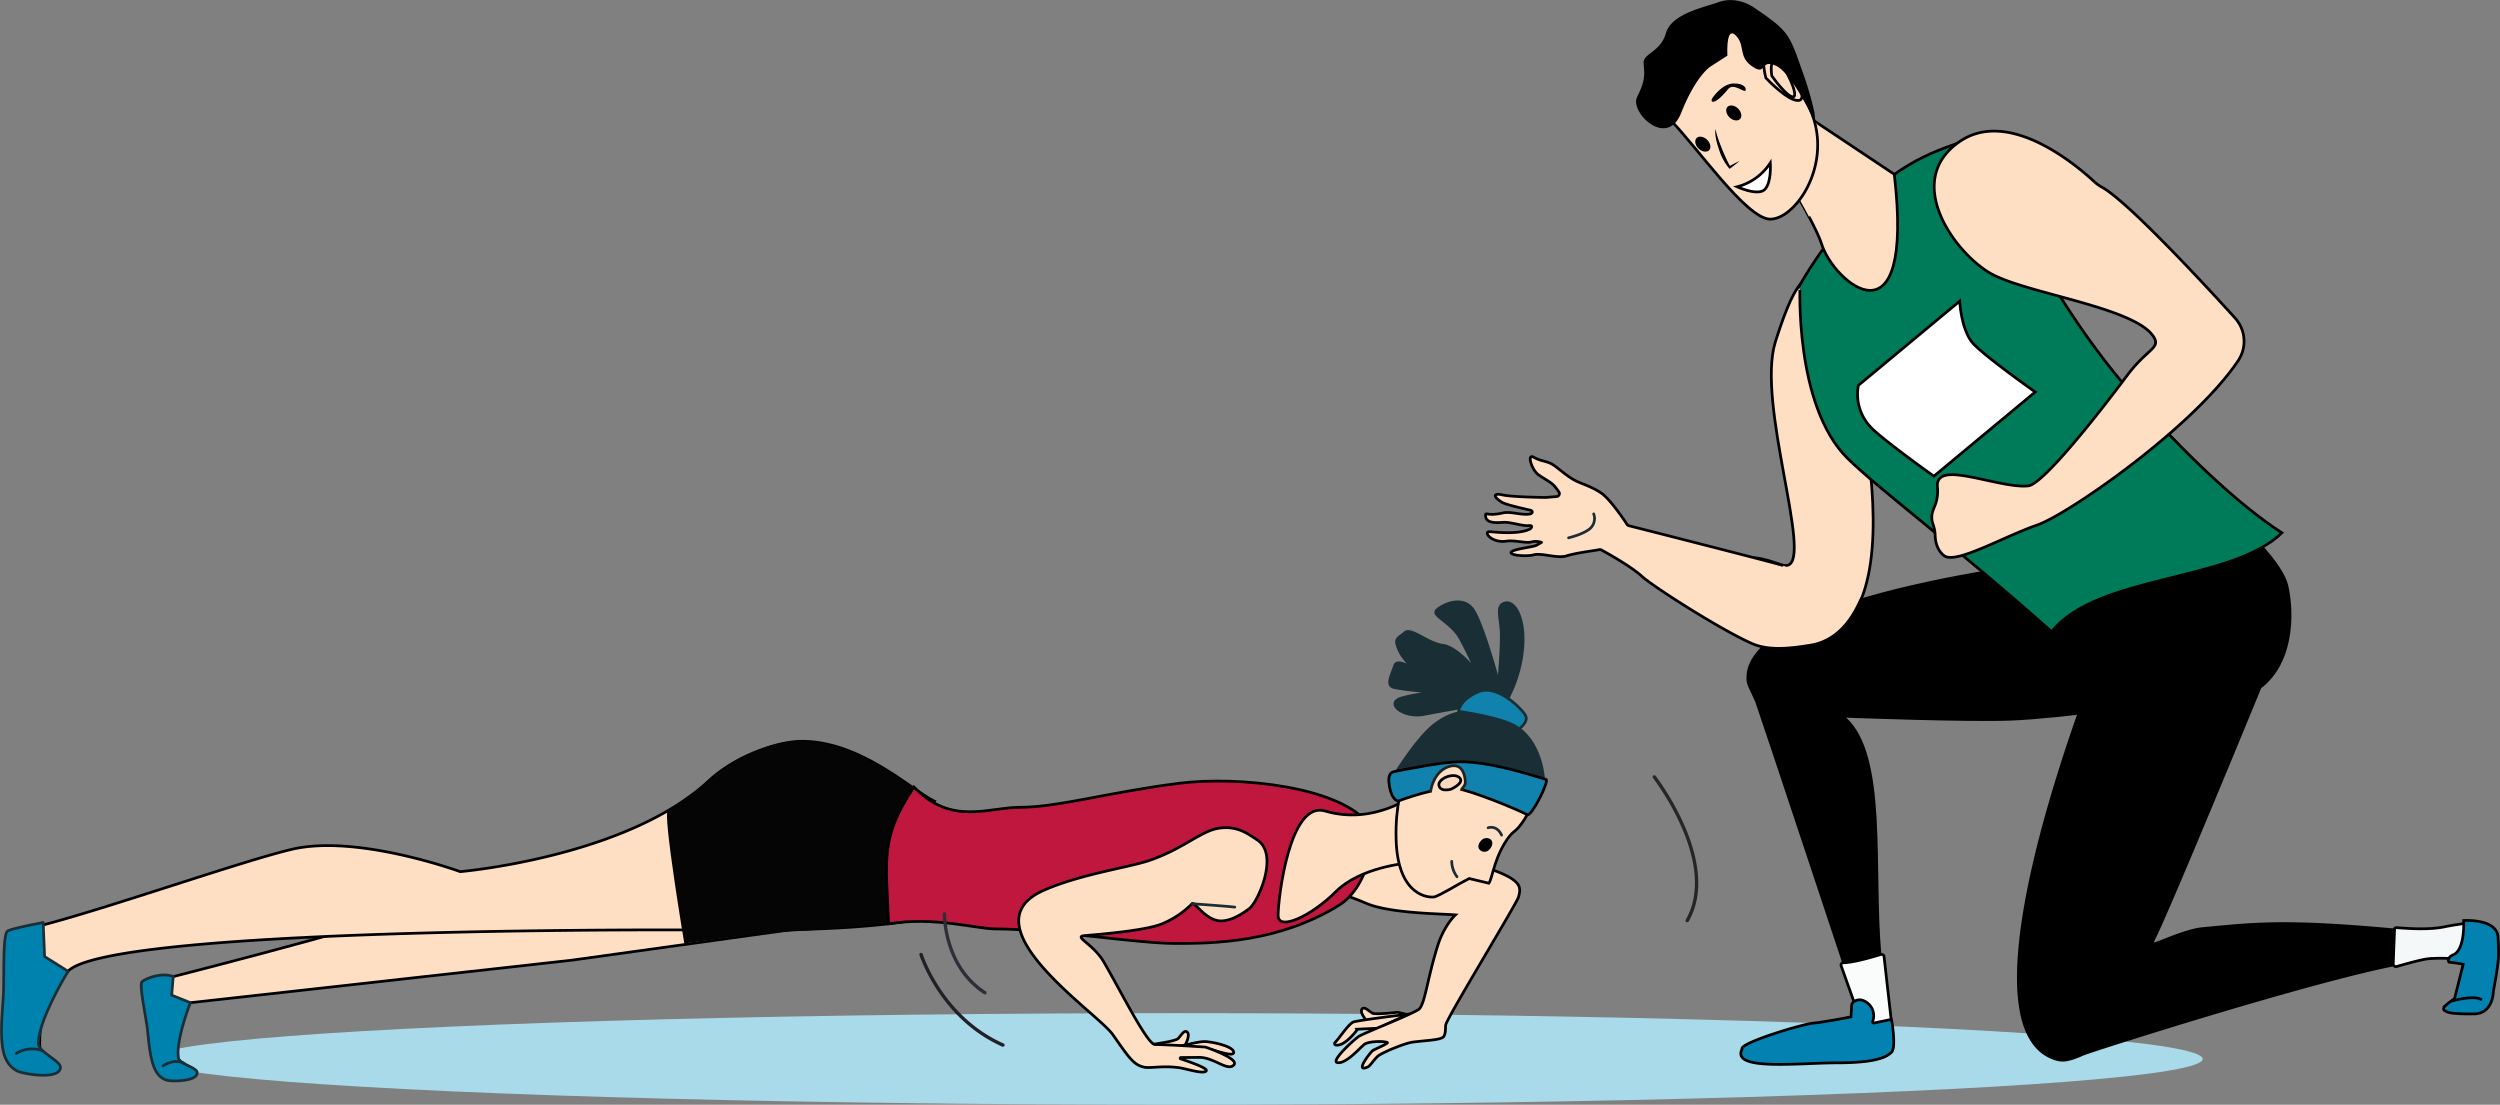 <svg id="Слой_1" data-name="Слой 1" xmlns="http://www.w3.org/2000/svg" viewBox="0 0 908.96 401.67"><rect x="0" y="0" width="908.96" height="401.67" fill="#808080" stroke="none"/><defs><style>.cls-1,.cls-8{fill:#ffdfc4;}.cls-1,.cls-10,.cls-11,.cls-12,.cls-16,.cls-17,.cls-18,.cls-19,.cls-4,.cls-7,.cls-9{stroke:#000;}.cls-1,.cls-10,.cls-11,.cls-12,.cls-16,.cls-17,.cls-18,.cls-19,.cls-23,.cls-4,.cls-7,.cls-9{stroke-miterlimit:10;}.cls-2{fill:#a9dae9;}.cls-3{fill:#050505;}.cls-4{fill:#bf173e;}.cls-5{fill:#1a2e35;}.cls-20,.cls-22,.cls-5,.cls-6{stroke:#1a2e35;}.cls-18,.cls-20,.cls-21,.cls-22,.cls-23,.cls-5,.cls-6{stroke-linecap:round;}.cls-20,.cls-21,.cls-22,.cls-5,.cls-6{stroke-linejoin:round;}.cls-6,.cls-7{fill:#1082ad;}.cls-9{fill:#fcd8be;}.cls-10{fill:#007b5a;}.cls-11,.cls-20,.cls-23{fill:none;}.cls-12{fill:#fff;}.cls-13{fill:#2e2d38;}.cls-14{fill:#212028;}.cls-15{fill:#262628;}.cls-16{fill:#f4f8f9;}.cls-17,.cls-18{fill:#0382b2;}.cls-19{fill:#fafcfc;}.cls-21{fill:#ffdfc3;stroke:#020202;}.cls-22{fill:#0082af;}.cls-23{stroke:#232221;}</style></defs><title>couple</title><path class="cls-1" d="M691.38,319.2c38.69-18.15.65-132.67.65-132.67s-4.69-2.71-9.87,3.3c-3.11,3.61-6.37,12.56-9,20.92-6.92,22.3,13.7,78.77,4.48,81.15-2.55.66-6.49-2.92-15.48-2.92" transform="translate(-27.69 -86.37)"/><ellipse class="cls-2" cx="427.98" cy="385.02" rx="372.88" ry="16.65"/><path class="cls-1" d="M539.69,455.33l-3.89-.93s-8,1-9.18.32-3-2.74-3.8-1.35,1.89,4.6,3.52,5.54S539.69,455.33,539.69,455.33Z" transform="translate(-27.69 -86.37)"/><path class="cls-1" d="M513.38,466.33a.55.55,0,0,1-.29-.94c1.39-1.27,5-6.95,6.77-7.47,2.25-.67,19.83-2.82,19.83-2.82l-10.9,5.12-7.48.34S516.65,467,513.38,466.33Z" transform="translate(-27.69 -86.37)"/><path class="cls-1" d="M491.67,399a14.42,14.42,0,0,1,16.15-12.7c10.31,1.27,26.76,3.58,61.89,16.09,11,3.93,11.09,6.4,10.15,9.85.81.22-26.11,44.11-26.53,46.81-.17,1.11.08,3.43-.9,4.36-1.16,1.11-6,1.19-11.19,1.87-2.5.33-10.06,3.35-12.25,4.84-1.31.89-3.07,3.74-3.91,4.13-5.12,2.42.66-5,1.61-5.82.7-.57,5.92-2.67,5.42-3-1-.59-6.46-.54-8.21.54-1.31.82-6.71,7.39-10,6.74-2.5-.51,6.06-8.34,7.83-9.52s17.92-7.43,21.65-9.73c2.38-1.47,3.11-10.78,7-23.13,2.36-7.57,6.49-11.32,6.49-11.32-4.56-.43-23.44-.46-32.22-4.12s-14-5.73-28.77-3.27C490.31,412.59,491.27,403,491.67,399Z" transform="translate(-27.69 -86.37)"/><path class="cls-1" d="M443.61,467.94l3.51-1.91s8-1.08,8.95-2.07,2.19-3.42,3.32-2.29-.64,4.94-2,6.27S443.61,467.94,443.61,467.94Z" transform="translate(-27.69 -86.37)"/><path class="cls-1" d="M450.21,468.33s12.61-3.28,15.26-3.28,10.78,1.68,10.78,3.93-9.45-2-9.45-1-15.19,2.41-15.19,2.41Z" transform="translate(-27.69 -86.37)"/><path class="cls-1" d="M82.79,457.55l2.53,15.19L96.9,450.93l138.74-15.46,79.09-11L352,415.52l-39.19-44.71-77.23,39.31s-27.35-2.65-54.6,6.32-90.28,25-90.28,25Z" transform="translate(-27.69 -86.37)"/><path class="cls-1" d="M367.43,377.66c-8.46-4.08-26.71-21.77-48.29-21.77-7.7,0-23.17,4.55-33.84,14.46C255.45,398.08,195,403.29,195,403.29s-37.46-13.73-61.2-8.12c-18.06,4.27-66.61,21.32-90.57,27.54l-9.9,51.53L42.77,472a37.2,37.2,0,0,1,9.61-32.48c14-14.67,186.6-15.06,218.07-15.06,19.43,0,60.87,1.12,87.8-3.26C357.46,398.16,352.61,395.58,367.43,377.66Z" transform="translate(-27.69 -86.37)"/><path class="cls-3" d="M361.94,374.44s-18.37-13.33-28.78-16.21-19.78-5.66-38.77,5.46c0,0-22,16.37-23.9,17.45s6,48.26,6,48.26,27.66-3.91,36.93-4.27c16.36-.63,44.86-3.93,44.86-3.93Z" transform="translate(-27.69 -86.37)"/><path class="cls-4" d="M360,372.53c13.55,14.15,27,7.37,38.34,7.37,14.14,0,32.75-5.56,58.24-8.76,21.2-2.66,59.29,1.14,69.25,15.56,2.07,3,0,21.78-11.33,28.82-22,13.61-45.76,13.88-59.51,13.88s-46.77-5.29-65.31-5.29c-7.1,0-22.09-4.58-38.92-1.86C349.93,399.2,347.47,391.14,360,372.53Z" transform="translate(-27.69 -86.37)"/><path class="cls-1" d="M470.32,387.6c-6.31,1.17-13.2,7.89-25.45,11.85-7.36,2.38-24.67,4.89-37.71,10.64-28.73,12.68,19.44,44.37,25.1,52.42,5.85,8.31,7.53,11,11.35,11.85,2.35.52,6.76-.61,12.69.19,2.29.31,7.52,2,9.36,1.52,3.21-.84-6.2-3.83-8.73-4.74a.24.24,0,0,1,.08-.46l6.75-.05c5.3,0,10.17,5.13,12.5,2.8s-10.32-6.55-10.32-6.55-13.95-.92-18.31-.92c-2.8,0-12.51-19.56-18.67-30.11-3.8-6.53-11.16-9.14-6.9-9.5,4.74-.4,22.73-1.81,28.51-4.44a33.69,33.69,0,0,0,10.55-7.16c.86-.95,4.94,6.19,10.4,6.26,2.79,0,6.13-1.24,10.46-4.54,3-2.31,10.91-19.53,2.85-24.88C481.37,389.49,477.28,386.31,470.32,387.6Z" transform="translate(-27.69 -86.37)"/><path class="cls-1" d="M509.43,381.23c18.08,5.4,32.76-6.13,32.76-6.13l-2.94,25.08s-17,1.5-25.76,10.28-21.1,14.73-21.1,8.71S496.5,377.39,509.43,381.23Z" transform="translate(-27.69 -86.37)"/><path class="cls-1" d="M552.55,351.43c3.81-2,11.36-2.7,18.5-.87,15.42,3.95,19.91,23.23,8.83,36.57-1,1.21-2.4,2-3.31,3.19-5.56,7.16-6.19,15.34-7.56,17.18l-7.15-1.71-3.36,1.8s-7.83,4.58-9.22,4.86c-1.95.42-13.5-.05-14-21.17C534.77,368.42,543.92,356,552.55,351.43Z" transform="translate(-27.69 -86.37)"/><path class="cls-5" d="M576.19,339.79a48.31,48.31,0,0,0,5.18-18.47c.7-10.5-3-16.68-6.53-15.7s-1.38,5.39-1.3,11.52-.94,17.5-.94,17.5-5.31-19.91-9-26.08-11.65-2.33-13.57-.31,5.35,4.3,8.63,10.32,5.7,11.74,5.7,11.74-6.75-8.69-12.15-9.34-11.59-6.7-13.81-4.54-4.25,1.71-1.83,6.7,8.22,8.7,8.22,8.7-8.82-7-10-3.47-3.15,7-.53,7.87,16.18,1.94,16.18,1.94a58.29,58.29,0,0,0-12.87,1.9c-6.73,1.82.35,7.44,7.67,6.07s20.33-3.7,20.33-3.7Z" transform="translate(-27.69 -86.37)"/><path class="cls-5" d="M583.5,378.84s4.21-8.8-2-10.48-1,7.82-6.57,7.61-8.39-6.08-10.87-6-2.73,1-2.73,1,3.43-4.29-3.26-6.12-15.31,3.87-15.33,6.06-2.48,4.18-2.48,4.18a47.73,47.73,0,0,1-5.71-6.74S543.19,354,550,349.26s12.17-5.55,25.54-.43S589,371.12,589,371.12a27.92,27.92,0,0,0-3.12,7.13Z" transform="translate(-27.69 -86.37)"/><path class="cls-6" d="M580,351.36s3.53-2.44,2.39-4.78-10.37-11.66-17.27-8.67S558,345,558,345,575.52,347.37,580,351.36Z" transform="translate(-27.69 -86.37)"/><path class="cls-7" d="M558.63,363.34c-5.94,0-19,2.56-24.26,3.62-1.47.3-1.83,2.1-1.71,3.6.45,5.67,2.69,7.32,3.67,6.95,0,0,14.86-5.55,21.1-4.44s21.43,7.4,25.53,9.5c1.57.81,8.19-12.43,6.8-12.83C583.25,367.81,569.57,363.36,558.63,363.34Z" transform="translate(-27.69 -86.37)"/><path class="cls-8" d="M557.17,374.4s5.54-1.22,2.28-7.29-11.43,1.54-11.24,6.47S557.17,374.4,557.17,374.4Z" transform="translate(-27.69 -86.37)"/><path class="cls-9" d="M555.25,373.31s5.26-2.35,3-4.27-8,.58-7.37,3S555.25,373.31,555.25,373.31Z" transform="translate(-27.69 -86.37)"/><path d="M784.47,289s-123.41,12.07-121.79,44.44c.11,2.13,1.28,3.7,3.2,8.12.68,1.58,38.38,115.26,38.38,115.26-18.31-.14-53.07,10.05-41.59,14.59,5.37,2.12,34.83,1.4,45,.68,9.47-.68,8.39-4.49,8-9.28-.2-2.81.55-5.82-.25-6.93-1.42-2-2.55-9.64-3.69-22.28-2.85-31.76,2.43-72.45-12.79-86.3,0,0,44,1.7,59.93,1.06,19.49-.78,54.45-6.18,54.45-6.18l6.06-53Z" transform="translate(-27.69 -86.37)"/><path d="M792.13,321.49,814,255.64a1.45,1.45,0,0,1,2.24-.71c7.65,5.71,40.24,30.66,43.42,44.42,2.09,9.07,2.56,27.7-9.84,37.23,0,0-33.57,81.81-39,92.28-.53,1,10.78-4.71,17.53-5.34,21.07-2,31.71-3.41,80.73,1.48,7,.69,18-7.43,25.15-1.64,4.45,3.63,1.22,18.72-.74,26.73a6.48,6.48,0,0,1-6.74,4.94l-8.94-.6a1.45,1.45,0,0,1-.79-2.59l3.11-2.37a1.45,1.45,0,0,0,.53-.84l2.6-11.61c.24-1.08-.82-1.25-1.83-1.7-5.31-2.37-13,.33-22.66,2.22-31.86,6.22-110.42,31.22-113.62,32.62-5.79,2.55-8,2.72-11.59,1.23C737,456.21,792.13,321.49,792.13,321.49Z" transform="translate(-27.69 -86.37)"/><path class="cls-10" d="M857.34,280.11c-15.83-10.28-35.52-28.83-54.9-51-35.78-41-55.35-93.29-56.37-92.93-12,4.3-25.1,7.24-41.6,23.89-13,13.14-22.31,29.8-22.31,29.8S680,233.73,699.4,253c11,10.89,41.27,33.58,74.22,63.06C790.36,295.17,838.71,298.11,857.34,280.11Z" transform="translate(-27.69 -86.37)"/><path class="cls-1" d="M716.43,149.75l-36.79-24.53-5.47,20.49s13.36,21.52,15.88,29.52C694.39,189.08,723.91,214.46,716.43,149.75Z" transform="translate(-27.69 -86.37)"/><path class="cls-8" d="M685.45,165.22c5.65-6.52,9.1-27.14,2-34.77l-7.84-5.24-5.47,20.5S680.67,156.17,685.45,165.22Z" transform="translate(-27.69 -86.37)"/><path class="cls-1" d="M632.19,105.49s-6.23,15.56,2.91,24.62,27.58,36,36.25,35.94,20.86-17.28,16.19-35-29-39.62-33.1-39.6S632.15,97.37,632.19,105.49Z" transform="translate(-27.69 -86.37)"/><path d="M655.76,106.59l-6.19,4s-5.26,3.23-10.65,16.88c-5.14,13-18.76-.26-16-5.85s2.81-7.47,2.36-12.1c-.37-3.81,6.06-4,8.12-11.1s13.69-9.3,19.07-11.25c6.83-2.48,12.69,1.78,12.88,1.91,13,8.76,12.83,9.68,17.72,23.39a115,115,0,0,1,3.74,12.32c.48,2,1,3.84.54,5.58,0,0-8-17.37-13.93-20.07s-3.27,3.87-8.6.25-2.41-7.68-6.07-11.31S655.76,106.59,655.76,106.59Z" transform="translate(-27.69 -86.37)"/><path class="cls-11" d="M669.72,114.69s-2.84-10.62,1.92-10.63,14.07,17.7,10.37,18.76S669.72,114.69,669.72,114.69Z" transform="translate(-27.69 -86.37)"/><path class="cls-12" d="M659.29,154.28a20.43,20.43,0,0,0,12.05-8.69s.51,7.13-2,9.65S659.29,154.28,659.29,154.28Z" transform="translate(-27.69 -86.37)"/><path class="cls-11" d="M671.88,113.93s-1.08-6.92,1.86-5.54,8.25,13.19,5.87,13.2S671.88,113.93,671.88,113.93Z" transform="translate(-27.69 -86.37)"/><path d="M652.68,140.68a19.49,19.49,0,0,0,3.85,7.09,45.3,45.3,0,0,0,3.65-2.91c-1.18.58-2.36,1.17-3.49,1.82-1.32-2-5.42-11.73-5.15-13.5C650.86,134.9,652.05,138.94,652.68,140.68Z" transform="translate(-27.69 -86.37)"/><path d="M659.63,125.85c1.25,1.24,1.56,3,.68,3.83s-2.58.58-3.83-.65-1.54-3-.68-3.83S658.38,124.62,659.63,125.85Z" transform="translate(-27.69 -86.37)"/><path d="M648.39,137.2c1.24,1.23,1.55,3,.68,3.82s-2.58.59-3.83-.65-1.55-2.94-.68-3.82S647.14,136,648.39,137.2Z" transform="translate(-27.69 -86.37)"/><path d="M650.51,121.72s3.3-4.93,7.51-5,4.79,2.1,4.23,2.66-4.38-2.93-6.25-.62C650.79,125.23,649,123.58,650.51,121.72Z" transform="translate(-27.69 -86.37)"/><path class="cls-1" d="M791.84,154.38a12.75,12.75,0,0,1-2.62-1.87c-6-5.58-31-27.12-49.07-14.64-20.7,14.26-1.86,40.31,11.17,47.84s54.39,12.55,59.79,23.82c1.69,3.52-3.21,4.23-10,13.32-11.85,15.87-30.79,39.62-36,40.18-7.56.81-22.41-4.77-29.07-4-3.47.37-4.11,2.42-3.93,4.31a14.72,14.72,0,0,1-1,7.1q-.3.67-.6,1.5a7.27,7.27,0,0,0,0,5.05,13.12,13.12,0,0,1,.77,4.12c.08,2.14.67,5.23,3.18,7.25,4.19,3.38,21.68-6.89,34-11.13,10.9-3.75,56.45-35.14,72.95-59.66a12.65,12.65,0,0,0-1.11-15.59C828.25,188.69,801.18,159.54,791.84,154.38Z" transform="translate(-27.69 -86.37)"/><path class="cls-13" d="M385.44,447.84c-13.91-9.09-14.92-25.69-15-29.17a.62.62,0,0,1,.65-.62h0a.62.62,0,0,1,.6.61c0,3.27,1,19.36,14.41,28.13a.63.63,0,0,1,.19.85h0A.62.62,0,0,1,385.44,447.84Z" transform="translate(-27.69 -86.37)"/><path class="cls-14" d="M392.08,466.91c-20.82-9.27-28.78-29.47-30.11-33.27a.62.62,0,0,1,.4-.8h0a.63.63,0,0,1,.78.4c1.25,3.6,9,23.45,29.43,32.52a.62.62,0,0,1,.32.82h0A.64.64,0,0,1,392.08,466.91Z" transform="translate(-27.69 -86.37)"/><path class="cls-15" d="M640.82,421.61h0a.64.64,0,0,1-.22-.85c11.12-19.52-8.91-47.52-11.92-51.53a.63.63,0,0,1,.12-.86h0a.62.62,0,0,1,.88.11c3.11,4.15,23.49,32.73,12,52.9A.64.64,0,0,1,640.82,421.61Z" transform="translate(-27.69 -86.37)"/><path class="cls-12" d="M767.67,228.89l-36.86,30.62s-17.46-12.44-22.55-17.41a17.39,17.39,0,0,1-4.89-15.62l36.85-30.62s.49,10.88,5.1,15.65C750.3,216.67,767.67,228.89,767.67,228.89Z" transform="translate(-27.69 -86.37)"/><path class="cls-16" d="M898.31,424.18l-.48,12.63a1,1,0,0,0,1.16,1s8.52-2.53,11.61-2.85a55.43,55.43,0,0,1,11.4.23l3.5-13.34s-6.84,1-9.1,1.51c-6.56,1.33-15.15.4-17.53.29A.54.54,0,0,0,898.31,424.18Z" transform="translate(-27.69 -86.37)"/><path class="cls-17" d="M927.58,455s-7.46.19-9.77-.6-1.87-1.48-.79-2.59a35.53,35.53,0,0,1,3.11-2.37L923.26,437a32.47,32.47,0,0,0-5-.77c-.44,0-.93-1.76,1.4-2.71,4.35-1.77,3.79-12.46,3.79-12.46s12.31-.81,12.51,6.26.61,6.73-1.74,19.5C934.25,446.84,934.2,454.62,927.58,455Z" transform="translate(-27.69 -86.37)"/><path class="cls-18" d="M919.36,450.28s7.26-2.14,10.37-.58" transform="translate(-27.69 -86.37)"/><path class="cls-19" d="M697.88,436.42c3.77-.12,9.84-1.85,13.29-2.93.84-.26,1.45,0,1.52.62l2.74,24.25a1,1,0,0,1-.66,1.08l-7.65,3a1,1,0,0,1-1.36-.62l-8.64-24.24A.82.82,0,0,1,697.88,436.42Z" transform="translate(-27.69 -86.37)"/><path class="cls-17" d="M661.07,467.83c-1.19-2.15,21.74-9.11,26.09-9.49,4-.36,13.52-2.26,13.52-2.26l.26-4.15a1.76,1.76,0,0,1,.74-1.36c1-.66,2.81-1.36,5.21.66a5.85,5.85,0,0,1,1.65,6.55.43.43,0,0,0,.5.55l5.64-1.19a.7.7,0,0,1,.84.57c.38,2.35,1.45,9.77-.13,11.27-1.89,1.78-5.85,3.82-19.69,3.82S657,475.86,661.07,467.83Z" transform="translate(-27.69 -86.37)"/><path class="cls-19" d="M727.47,447.89" transform="translate(-27.69 -86.37)"/><path d="M569.49,391.45c1.45,1,.63,2.86-.24,3.74a2.37,2.37,0,0,1-3.38.3c-1.31-1.16-.44-2.71.42-3.59A2.55,2.55,0,0,1,569.49,391.45Z" transform="translate(-27.69 -86.37)"/><path class="cls-20" d="M461.12,414.94s14.74,1.07,15.52,1.24" transform="translate(-27.69 -86.37)"/><path class="cls-21" d="M704.55,303.88c-.76.64-5.17,15-18.7,17.09-5.8.89-14.31,2.25-20.77-.46-10.33-4.33-35.87-20.5-40.42-24.6-4-3.66-12.85-8.56-14.74-9.59a1.08,1.08,0,0,0-.77-.11c-1.56.36-8.1,1.08-12,2.29-3.14,1-9.06-1.16-11.74-.42-2.32.65-8.12.33-8.35-.74-.27-1.23,8.13-2.06,9.26-2.71s1.85-1.05,1.85-1.05a6.5,6.5,0,0,0-3.73-.15c-2,.55-5.89-.76-9.16-.29-5,.73-8.19-3.13-6.26-3.44.74-.12,9.57,1.26,14.51-.77,1.18-.48,1.51-1.6.24-1.47-2.79.27-6.71-1.4-9.75-1.16-4,.32-6.16-.22-6.2-2.5,0-1.46.41.41,6.31-.94,2.79-.63,6.69.88,9.66.42,1.21-.19,1.4-1.17.21-1.44-4.15-.92-9.11-2.13-10.29-2.88-3.6-2.27-2.74-3.37.29-2.65,3.25.77,14.73.92,15.56.93h.09l4-.32a1.1,1.1,0,0,0,.81-1.73c-.35-.5-.79-1.09-1.28-1.72-1.44-1.84-3.86-2.83-6.2-4.53s-4.28-7.77-1.69-6.33c3.17,1.76,5,1.21,7.58,3.1s4.48,3.65,7,5.09,6.58,2.4,10.22,5c3.2,2.33,8.07,9.56,9.18,11.25a1.13,1.13,0,0,0,.65.46c4.72,1.2,48.92,12.42,55.75,14.38" transform="translate(-27.69 -86.37)"/><path class="cls-20" d="M598,281.91s5.41-1.26,7.85-3.4a4.87,4.87,0,0,0,1.28-5.3" transform="translate(-27.69 -86.37)"/><path class="cls-22" d="M41.66,465.88c0,2.87,8,6.21,8,8.51-.07,4.62-12.36,2.66-15.37,1.53a8.7,8.7,0,0,1-4.32-4.26c-3.09-5.76-1.13-19.09-1-24.76.2-8.06-.19-20.71,1.42-21.95,1-.79,8-2.22,13-3.17l.51,12.38,8.55,5.36S41.55,457.24,41.66,465.88Z" transform="translate(-27.69 -86.37)"/><path class="cls-20" d="M555.51,399.54a9.73,9.73,0,0,0,1.92,5.6" transform="translate(-27.69 -86.37)"/><path class="cls-20" d="M568.73,387.33s3.12-1.19,4.91,2.67" transform="translate(-27.69 -86.37)"/><path class="cls-23" d="M547.87,374s.91-7.3,6.93-9c4.73-1.31,5.53,3.5,5.66,5.6a2.48,2.48,0,0,1-.5,1.62l-.86,1.16" transform="translate(-27.69 -86.37)"/><path class="cls-22" d="M43,468.37a11,11,0,0,0-9.39,1" transform="translate(-27.69 -86.37)"/><path class="cls-22" d="M92.6,471.12c.39,2,6.49,3.42,6.75,5.06.54,3.31-8.48,3.47-10.77,3A6.25,6.25,0,0,1,85,476.74C82,473,81.72,463.25,81.1,459.18c-.88-5.78-2.76-14.76-1.78-15.85.62-.69,6.47-3.69,11.35-1.92l-.56,6.78,6.79,2.74S91.42,465,92.6,471.12Z" transform="translate(-27.69 -86.37)"/><path class="cls-22" d="M94.64,473s-3-2.05-7.68.89" transform="translate(-27.69 -86.37)"/></svg>